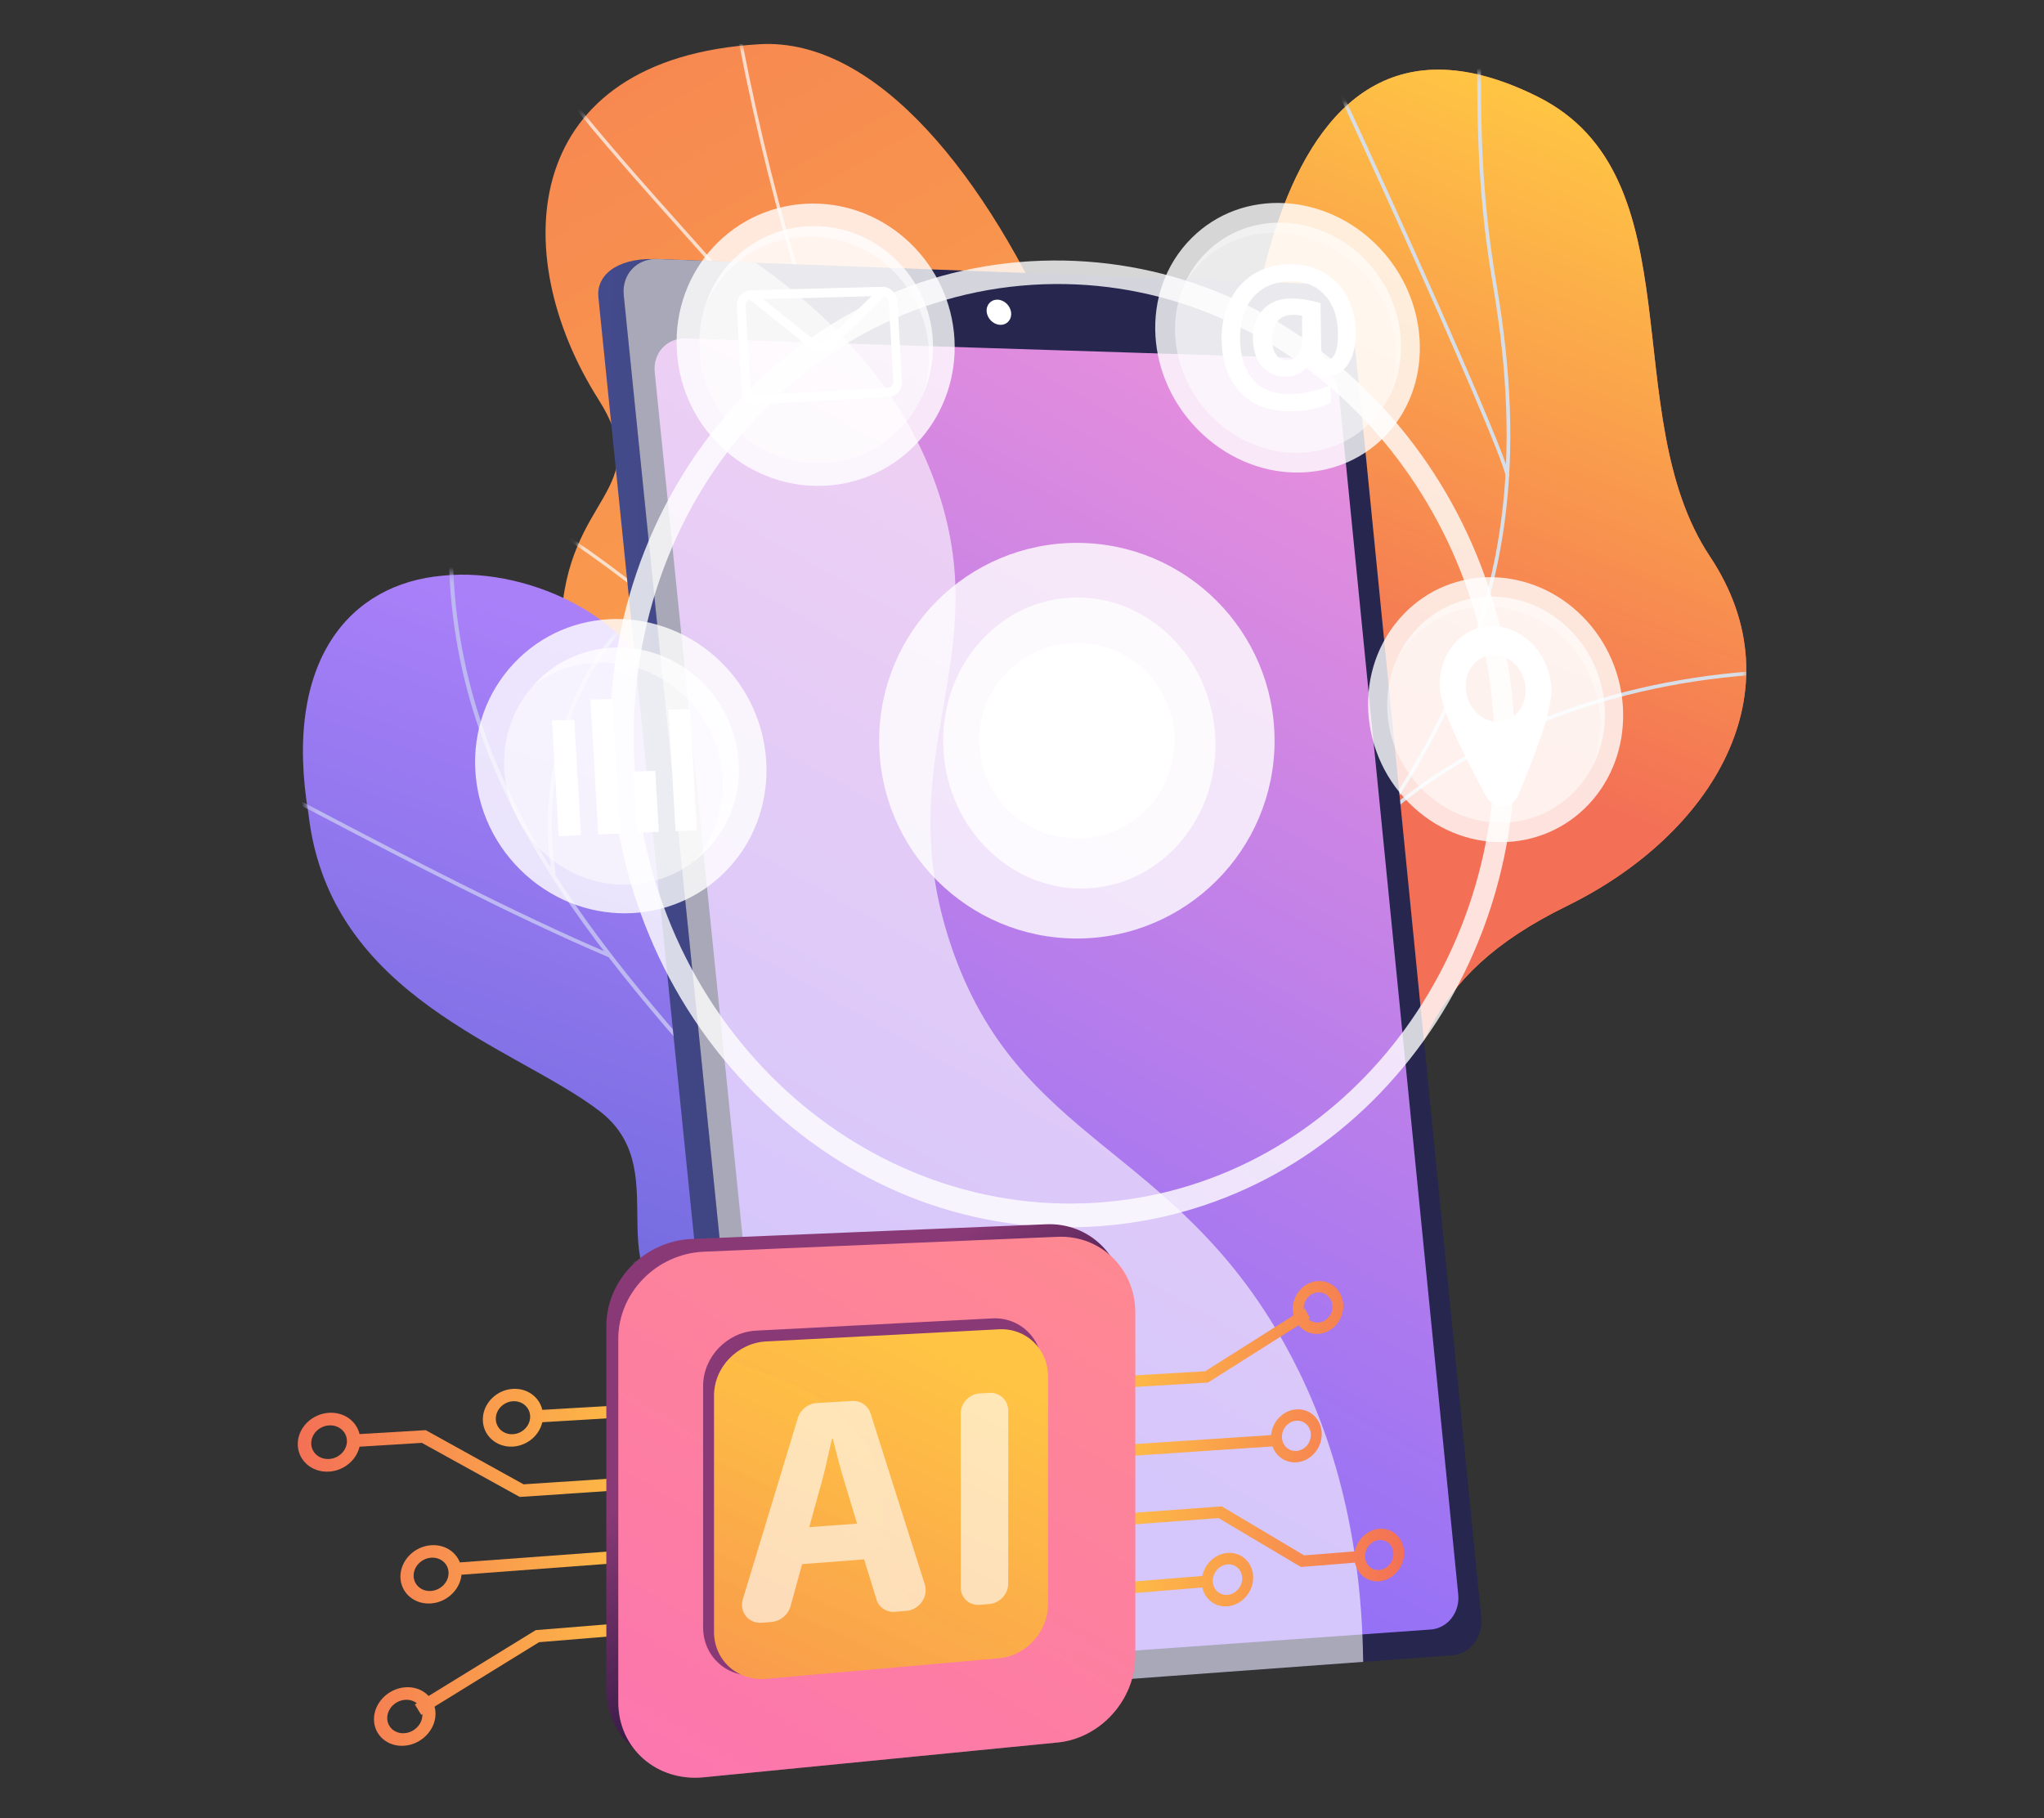 <svg width="254" height="226" viewBox="0 0 254 226" fill="none" xmlns="http://www.w3.org/2000/svg">
<rect x="0" y="0" width="254" height="226" fill="#333333" stroke="none"/>
<g clip-path="url(#clip0_2472_12306)">
<path d="M147.739 155.818C150.675 159.43 153.494 162.068 156.526 165.463C137.778 171.181 120.752 180.132 101.755 185.964C105.907 160.665 113.782 147.309 96.561 123.089C88.479 111.722 69.224 91.69 69.735 77.496C70.317 61.326 81.665 61.167 74.337 49.595C62.882 31.509 64.647 7.235 94.368 5.496C123.702 3.779 149.277 75.697 141.521 100.793C139.196 123.471 132.41 136.958 147.739 155.818Z" fill="url(#paint0_linear_2472_12306)"/>
<mask id="mask0_2472_12306" style="mask-type:luminance" maskUnits="userSpaceOnUse" x="67" y="5" width="90" height="181">
<path d="M147.743 155.818C150.679 159.43 153.498 162.068 156.53 165.463C137.782 171.181 120.756 180.132 101.759 185.964C105.911 160.665 113.786 147.309 96.565 123.089C88.483 111.722 69.228 91.69 69.739 77.496C70.321 61.326 81.669 61.167 74.341 49.595C62.886 31.509 64.651 7.235 94.372 5.496C123.706 3.779 149.281 75.697 141.525 100.793C139.2 123.471 132.413 136.958 147.743 155.818Z" fill="white"/>
</mask>
<g mask="url(#mask0_2472_12306)">
<g style="mix-blend-mode:soft-light" opacity="0.7">
<path d="M126.99 173.962L127.408 173.898C126.314 166.748 125.768 159.425 125.24 152.343L125.039 149.653C124.607 143.956 124.12 138.868 123.69 134.38C123.449 131.866 123.22 129.476 123.018 127.164C122.398 120.091 121.978 115.14 121.769 112.679L121.63 111.053C119.925 91.659 110.48 65.934 105.405 52.114C104.856 50.619 104.365 49.281 103.95 48.13C96.816 28.346 91.76 6.904 88.923 -15.598L88.504 -15.545C91.345 6.988 96.408 28.459 103.552 48.273C103.968 49.425 104.459 50.762 105.008 52.259C110.076 66.061 119.509 91.752 121.209 111.09L121.347 112.714C121.556 115.175 121.976 120.126 122.596 127.2C122.799 129.512 123.028 131.903 123.268 134.418C123.698 138.905 124.186 143.99 124.617 149.683L124.818 152.373C125.347 159.462 125.893 166.795 126.99 173.961V173.962Z" fill="#FCFDFE"/>
<path d="M124.125 138.083L124.543 138.026C122.808 125.263 115.631 110.972 103.791 96.697C93.928 84.807 81.1 73.357 68.594 65.281L68.365 65.636C92.604 81.289 120.392 110.637 124.125 138.083Z" fill="#FCFDFE"/>
<path d="M105.888 54.562L106.236 54.322C99.916 45.157 92.401 36.738 85.134 28.597C80.16 23.025 75.017 17.264 70.299 11.31L69.969 11.573C74.695 17.536 79.841 23.302 84.819 28.878C92.078 37.01 99.584 45.419 105.889 54.562H105.888Z" fill="#FCFDFE"/>
<path d="M117.386 88.682C118.012 73.213 125.857 52.785 134.175 44.967L133.886 44.658C125.5 52.54 117.594 73.104 116.965 88.665L117.386 88.682Z" fill="#FCFDFE"/>
</g>
</g>
<path d="M153.925 75.372C155.313 101.144 139.825 99.541 119.965 98.359C129.089 120.596 137.155 142.583 145.264 164.925C158.568 165.518 168.108 165.695 171.385 149.85C175.091 131.929 176.636 121.464 194.72 112.597C212.804 103.729 223.638 85.925 212.48 69.154C200.738 51.505 210.949 21.917 191.057 12.006C156.397 -5.263 152.481 48.536 153.926 75.373L153.925 75.372Z" fill="url(#paint1_linear_2472_12306)"/>
<path d="M153.925 75.372C155.313 101.144 139.825 99.541 119.965 98.359C129.089 120.596 137.155 142.583 145.264 164.925C158.568 165.518 168.108 165.695 171.385 149.85C175.091 131.929 176.636 121.464 194.72 112.597C212.804 103.729 223.638 85.925 212.48 69.154C200.738 51.505 210.949 21.917 191.057 12.006C156.397 -5.263 152.481 48.536 153.926 75.373L153.925 75.372Z" fill="url(#paint2_linear_2472_12306)"/>
<mask id="mask1_2472_12306" style="mask-type:luminance" maskUnits="userSpaceOnUse" x="119" y="8" width="99" height="158">
<path d="M153.927 75.372C155.315 101.144 139.827 99.541 119.967 98.359C129.091 120.596 137.157 142.583 145.266 164.925C158.57 165.518 168.11 165.695 171.387 149.85C175.093 131.929 176.638 121.464 194.722 112.597C212.806 103.729 223.64 85.925 212.482 69.154C200.74 51.505 210.951 21.917 191.059 12.006C156.399 -5.263 152.483 48.536 153.928 75.373L153.927 75.372Z" fill="white"/>
</mask>
<g mask="url(#mask1_2472_12306)">
<g style="mix-blend-mode:soft-light">
<path d="M139.327 135.14C155.873 121.02 169.267 108.793 178.555 90.86C187.445 73.697 189.666 57.119 185.982 35.43C184.074 24.191 183.976 15.924 184.044 4.592L183.587 4.589C183.519 15.944 183.618 24.231 185.533 35.506C189.198 57.09 186.991 73.582 178.15 90.65C168.9 108.51 155.539 120.705 139.031 134.793L139.328 135.14H139.327Z" fill="#D8DEE8"/>
<path d="M171.154 159.302L171.423 158.934C165.647 154.704 159.793 151.567 153.526 149.342C150.319 148.203 147.201 147.678 143.505 147.24L143.451 147.693C147.117 148.129 150.207 148.649 153.374 149.772C159.598 151.982 165.414 155.099 171.154 159.302Z" fill="#D8DEE8"/>
<path d="M172.26 101.449C184.732 90.764 202.041 84.461 220.994 83.704L220.976 83.248C201.92 84.01 184.513 90.35 171.963 101.103L172.26 101.45V101.449Z" fill="#D8DEE8"/>
<path d="M187.118 59.225L187.57 59.163C187.237 56.739 177.706 35.45 174.792 28.983C168.764 15.601 162.098 1.273 161.377 0.46L161.035 0.763C161.635 1.439 167.744 14.448 174.376 29.171C180.367 42.469 186.86 57.348 187.118 59.225Z" fill="#D8DEE8"/>
</g>
</g>
<path d="M135.411 207.279C143.031 203.443 150.589 199.458 158.078 195.327C158.241 195.377 155.714 180.048 144.792 175.455C123.302 166.676 129.574 149.618 129.923 140.719C130.963 127.984 124.121 117.055 110.639 121.7C95.598 126.61 85.59 107.107 81.638 87.515C80.48 77.684 66.233 70.369 55.042 71.547C43.541 72.53 35.096 82.007 38.348 101.264C40.968 123.972 63.891 130 74.46 138.061C84.852 145.968 72.23 159.919 88.051 164.549C101.515 168.876 116.913 169.933 115.686 181.884C114.285 193.768 118.427 201.584 135.41 207.28L135.411 207.279Z" fill="url(#paint3_linear_2472_12306)"/>
<mask id="mask2_2472_12306" style="mask-type:luminance" maskUnits="userSpaceOnUse" x="37" y="71" width="122" height="137">
<path d="M135.409 207.279C143.029 203.443 150.587 199.458 158.076 195.327C158.239 195.377 155.712 180.048 144.79 175.455C123.3 166.676 129.572 149.618 129.921 140.719C130.961 127.984 124.119 117.055 110.637 121.7C95.596 126.61 85.588 107.107 81.636 87.515C80.478 77.684 66.231 70.369 55.041 71.547C43.539 72.53 35.094 82.007 38.346 101.264C40.967 123.972 63.889 130 74.458 138.061C84.85 145.968 72.228 159.919 88.049 164.549C101.513 168.876 116.911 169.933 115.684 181.884C114.283 193.768 118.425 201.584 135.408 207.28L135.409 207.279Z" fill="white"/>
</mask>
<g mask="url(#mask2_2472_12306)">
<g style="mix-blend-mode:soft-light">
<path d="M146.769 204.159C146.725 204.03 128.299 176.479 104.634 151.713C101.119 147.595 97.431 143.49 93.863 139.52C73.998 117.412 55.234 96.529 56.314 65.425L55.814 65.464C54.73 96.713 73.54 117.648 93.456 139.812C97.022 143.78 100.708 147.883 104.227 152.006C128.02 176.905 146.203 204.163 146.294 204.34L146.77 204.158L146.769 204.159Z" fill="#BEB8F2"/>
<path d="M75.629 118.97L75.89 118.575C64.082 113.566 49.204 105.762 41.212 101.569C34.743 98.176 34.723 98.184 34.49 98.305L34.597 98.488L34.547 98.701C34.858 98.769 37.532 100.172 40.916 101.947C48.915 106.143 63.803 113.953 75.628 118.97H75.629Z" fill="#BEB8F2"/>
<path d="M69.052 108.604C67.541 98.595 69.966 90.775 72.267 85.976C74.774 80.749 77.797 77.674 78.223 77.444L78.136 77.304L78.23 77.035C78.087 77.011 77.961 77.088 77.777 77.24C75.153 79.41 65.899 91.109 68.556 108.709L69.053 108.604L69.052 108.604Z" fill="#BEB8F2"/>
<path d="M118.868 168.384L119.328 168.165C109.967 150.42 119.024 127.472 123.353 118.429C123.586 117.943 123.66 117.785 123.681 117.71L123.195 117.659L123.438 117.685L123.195 117.658C123.178 117.712 123.046 117.987 122.894 118.304C119.773 124.826 117.502 131.318 116.147 137.6C113.544 149.667 114.459 160.025 118.869 168.384H118.868Z" fill="#BEB8F2"/>
<path d="M77.717 157.554L77.63 157.364L77.62 157.578L77.387 157.442L77.499 157.191C77.499 157.191 77.5 157.191 77.502 157.19C77.818 157.042 98.234 150.754 112.345 160.134L112.012 160.49C98.042 151.204 77.905 157.482 77.716 157.554H77.717Z" fill="#BEB8F2"/>
<path d="M143.673 199.688C142.149 195.952 141.473 188.891 146.902 176.469C147.108 175.999 147.192 175.732 147.156 175.668L146.702 175.895L146.929 175.782L146.684 175.777C146.67 175.828 146.563 176.074 146.438 176.359C140.953 188.909 141.649 196.074 143.199 199.875L143.674 199.689L143.673 199.688Z" fill="#BEB8F2"/>
<path d="M138.624 193.445L139.044 193.168C134.264 187.244 121.123 186.376 113.715 186.385C113.48 186.385 113.329 186.386 113.274 186.383L113.182 186.816C113.241 186.82 113.404 186.82 113.657 186.82C120.977 186.81 133.955 187.658 138.624 193.445H138.624Z" fill="#BEB8F2"/>
</g>
</g>
<path d="M164.533 40.054L180.469 200.457C180.706 202.845 179.063 204.934 176.811 205.098L99.166 211.607C94.432 211.773 91.878 209.221 91.621 206.694L74.355 36.907C74.096 34.356 76.46 32.098 81.242 32.196L159.945 35.517C162.231 35.603 164.293 37.645 164.533 40.054Z" fill="url(#paint4_linear_2472_12306)"/>
<path d="M168.062 39.849L184.065 201.079C184.304 203.479 182.654 205.579 180.393 205.745L99.895 211.65C97.382 211.834 95.109 209.907 94.85 207.366L77.507 36.679C77.246 34.115 79.128 32.096 81.682 32.193L163.455 35.288C165.752 35.375 167.822 37.428 168.062 39.849Z" fill="#26264F"/>
<path d="M166.368 48.745L181.21 198.181C181.433 200.424 179.889 202.382 177.773 202.533L102.059 207.919C99.721 208.085 97.608 206.285 97.368 203.92L81.36 46.264C81.118 43.878 82.866 41.987 85.237 42.062L162.061 44.51C164.207 44.578 166.143 46.484 166.367 48.745H166.368Z" fill="url(#paint5_linear_2472_12306)"/>
<path d="M125.648 38.862C125.734 39.725 125.126 40.401 124.288 40.373C123.45 40.345 122.699 39.621 122.612 38.757C122.525 37.893 123.135 37.217 123.975 37.246C124.812 37.277 125.562 38 125.648 38.862Z" fill="white"/>
<g style="mix-blend-mode:soft-light" opacity="0.6">
<path d="M118.194 117.562C110.194 93.904 124.118 81.985 116.232 60.073C111.942 48.151 103.353 39.269 93.905 32.655L81.684 32.193C79.13 32.096 77.248 34.115 77.508 36.679L94.852 207.366C95.11 209.908 97.384 211.835 99.897 211.651L169.396 206.552C169.178 188.73 164.654 176.046 159.622 167.028C145.796 142.251 126.479 142.059 118.195 117.562H118.194Z" fill="white"/>
</g>
<g style="mix-blend-mode:soft-light" opacity="0.8">
<path d="M133.817 116.648C147.385 116.648 158.384 105.64 158.384 92.061C158.384 78.482 147.385 67.474 133.817 67.474C120.249 67.474 109.25 78.482 109.25 92.061C109.25 105.64 120.249 116.648 133.817 116.648Z" fill="white"/>
</g>
<path d="M133.816 104.207C140.518 104.207 145.951 98.769 145.951 92.061C145.951 85.353 140.518 79.915 133.816 79.915C127.113 79.915 121.68 85.353 121.68 92.061C121.68 98.769 127.113 104.207 133.816 104.207Z" fill="white"/>
<g style="mix-blend-mode:soft-light" opacity="0.8">
<path d="M151.01 91.497C151.581 101.353 144.633 109.814 135.379 110.405C125.997 111.003 117.823 103.306 117.238 93.203C116.653 83.101 123.892 74.624 133.288 74.275C142.556 73.93 150.44 81.642 151.01 91.497Z" fill="white"/>
</g>
<g style="mix-blend-mode:soft-light" opacity="0.8">
<path d="M142.624 91.922C142.907 96.821 139.439 101.002 134.85 101.264C130.23 101.528 126.229 97.723 125.942 92.764C125.655 87.805 129.194 83.62 133.817 83.416C138.41 83.214 142.34 87.023 142.624 91.922Z" fill="white"/>
</g>
<g style="mix-blend-mode:soft-light" opacity="0.8">
<path d="M137.803 152.303C122.707 153.733 107.836 148.733 96.048 138.07C84.07 127.235 76.858 111.995 75.892 95.292C74.925 78.589 80.336 62.712 90.994 50.733C101.483 38.945 115.69 32.477 130.863 32.377C145.707 32.28 159.725 38.297 170.457 49.191C181.028 59.922 187.273 74.236 188.163 89.621C189.054 105.006 184.497 119.865 175.226 131.598C165.814 143.509 152.572 150.905 137.803 152.303ZM131.032 35.302C100.919 35.564 76.965 62.412 78.859 95.142C80.752 127.872 107.666 152.151 137.634 149.377C166.338 146.721 187.387 120.016 185.636 89.748C183.884 59.48 159.875 35.051 131.032 35.302Z" fill="white"/>
</g>
<g style="mix-blend-mode:soft-light" opacity="0.8">
<path d="M84.109 43.561C83.526 33.487 91.28 25.312 101.026 25.3C110.356 25.289 118.068 32.825 118.607 42.132C119.146 51.439 112.34 59.577 103.053 60.337C93.352 61.13 84.691 53.635 84.108 43.562L84.109 43.561Z" fill="white"/>
</g>
<g style="mix-blend-mode:soft-light" opacity="0.5">
<path d="M86.928 43.444C86.44 34.998 92.933 28.129 101.112 28.103C108.959 28.078 115.458 34.409 115.911 42.243C116.364 50.078 110.628 56.916 102.815 57.54C94.672 58.189 87.417 51.89 86.928 43.444Z" fill="white"/>
</g>
<g style="mix-blend-mode:soft-light" opacity="0.5">
<path d="M100.626 29.389C108.479 29.356 114.983 35.684 115.437 43.523C115.544 45.386 115.3 47.19 114.766 48.867C115.626 46.843 116.048 44.591 115.912 42.243C115.458 34.409 108.96 28.077 101.112 28.103C94.813 28.123 89.515 32.206 87.635 37.954C89.848 32.896 94.811 29.414 100.627 29.39L100.626 29.389Z" fill="white"/>
</g>
<path d="M94.118 50.246C93.621 50.255 93.149 50.073 92.778 49.729C92.406 49.383 92.184 48.913 92.156 48.406L91.556 38.043C91.495 36.987 92.297 36.106 93.342 36.078L109.61 35.65C110.096 35.644 110.558 35.823 110.918 36.172C111.273 36.515 111.484 36.976 111.513 37.47L112.087 47.386C112.146 48.4 111.403 49.27 110.43 49.324L94.191 50.242C94.167 50.243 94.142 50.244 94.118 50.244L94.118 50.246ZM109.692 36.776L93.426 37.218C92.975 37.23 92.629 37.595 92.655 38.031L93.254 48.386C93.265 48.58 93.35 48.761 93.493 48.893C93.653 49.042 93.862 49.114 94.085 49.104L110.325 48.199C110.73 48.177 111.041 47.82 111.017 47.405L110.442 37.481C110.431 37.291 110.35 37.114 110.213 36.981C110.071 36.844 109.891 36.769 109.691 36.776H109.692Z" fill="white"/>
<path d="M102.046 43.719C101.556 43.726 101.058 43.563 100.636 43.226L92.972 37.095C92.726 36.898 92.67 36.539 92.848 36.294C93.026 36.048 93.37 36.009 93.615 36.206L101.271 42.338C101.713 42.693 102.325 42.664 102.726 42.271L109.354 35.79C109.565 35.584 109.905 35.605 110.114 35.837C110.322 36.07 110.319 36.426 110.108 36.633L103.487 43.115C103.084 43.509 102.569 43.712 102.044 43.72L102.046 43.719Z" fill="white"/>
<g style="mix-blend-mode:soft-light" opacity="0.8">
<path d="M89.442 82.137C96.574 88.988 97.225 100.227 90.909 107.499C84.463 114.922 73.047 115.62 65.387 108.789C57.561 101.809 56.871 89.887 63.862 82.445C70.705 75.16 82.161 75.143 89.442 82.137Z" fill="white"/>
</g>
<g style="mix-blend-mode:soft-light" opacity="0.5">
<path d="M87.116 84.656C92.888 90.183 93.414 99.265 88.3 105.132C83.091 111.11 73.888 111.648 67.729 106.135C61.449 100.515 60.895 90.933 66.502 84.941C72.002 79.064 81.234 79.025 87.116 84.656Z" fill="white"/>
</g>
<g style="mix-blend-mode:soft-light" opacity="0.5">
<path d="M87.116 84.657C81.235 79.026 72.003 79.064 66.503 84.942C66.451 84.997 66.404 85.054 66.353 85.109C71.923 80.996 79.837 81.5 85.091 86.517C90.88 92.044 91.406 101.14 86.278 107.023C86.263 107.04 86.247 107.056 86.233 107.072C86.972 106.507 87.666 105.86 88.3 105.133C93.413 99.266 92.888 90.184 87.115 84.657H87.116Z" fill="white"/>
</g>
<path d="M83.951 103.299L86.605 103.182L85.734 88.132L83.076 88.187L83.951 103.299Z" fill="white"/>
<path d="M79.177 103.507L81.87 103.39L81.431 95.811L78.736 95.897L79.177 103.507Z" fill="white"/>
<path d="M74.339 103.719L77.07 103.6L76.104 86.885L73.367 86.936L74.339 103.719Z" fill="white"/>
<path d="M69.425 103.934L72.197 103.813L71.367 89.475L68.592 89.537L69.425 103.934Z" fill="white"/>
<g style="mix-blend-mode:soft-light" opacity="0.8">
<path d="M148.07 29.593C154.388 23.281 164.792 23.946 171.301 30.682C177.602 37.201 178.187 47.321 172.631 53.653C166.89 60.194 156.544 60.531 149.482 54.007C142.172 47.252 141.528 36.129 148.069 29.593H148.07Z" fill="white"/>
</g>
<g style="mix-blend-mode:soft-light" opacity="0.5">
<path d="M149.858 31.419C155.242 26.025 164.124 26.575 169.69 32.323C175.085 37.893 175.586 46.549 170.827 51.958C165.916 57.541 157.081 57.81 151.063 52.235C144.841 46.472 144.293 36.995 149.858 31.419Z" fill="white"/>
</g>
<g style="mix-blend-mode:soft-light" opacity="0.3">
<path d="M149.221 32.682C154.611 27.28 163.501 27.822 169.074 33.568C173.44 38.069 174.6 44.582 172.38 49.768C175.385 44.419 174.41 37.194 169.692 32.323C164.126 26.575 155.243 26.025 149.86 31.419C148.693 32.587 147.799 33.93 147.166 35.375C147.722 34.409 148.405 33.502 149.222 32.682H149.221Z" fill="white"/>
</g>
<path d="M168.466 40.883C168.528 41.949 168.429 42.927 168.17 43.817C167.91 44.708 167.511 45.41 166.972 45.923C166.433 46.438 165.787 46.701 165.034 46.714C164.532 46.723 164.079 46.599 163.677 46.342C163.274 46.085 162.975 45.741 162.78 45.313L162.617 45.315C161.937 46.288 161.027 46.784 159.885 46.804C158.674 46.825 157.695 46.445 156.948 45.661C156.201 44.876 155.788 43.792 155.708 42.409C155.616 40.831 156.003 39.555 156.868 38.579C157.732 37.605 158.903 37.112 160.381 37.097C160.968 37.091 161.618 37.146 162.33 37.261C163.041 37.376 163.629 37.518 164.095 37.683L164.175 43.136C164.235 44.169 164.523 44.681 165.039 44.673C165.473 44.666 165.798 44.315 166.016 43.616C166.233 42.918 166.309 42.01 166.244 40.889C166.175 39.694 165.887 38.641 165.38 37.731C164.873 36.818 164.192 36.125 163.338 35.65C162.483 35.174 161.524 34.94 160.46 34.949C159.079 34.961 157.895 35.281 156.909 35.911C155.921 36.541 155.187 37.444 154.707 38.62C154.228 39.798 154.032 41.155 154.12 42.69C154.24 44.756 154.84 46.333 155.92 47.418C156.997 48.502 158.495 49.026 160.412 48.989C161.135 48.975 161.925 48.872 162.781 48.681C163.635 48.49 164.47 48.22 165.285 47.87L165.408 50.009C163.994 50.714 162.398 51.086 160.617 51.123C158.016 51.177 155.938 50.471 154.388 49.003C152.835 47.532 151.98 45.46 151.825 42.791C151.718 40.938 151.996 39.252 152.658 37.733C153.32 36.216 154.317 35.023 155.648 34.156C156.976 33.29 158.533 32.851 160.318 32.839C161.819 32.828 163.175 33.153 164.39 33.813C165.602 34.472 166.561 35.413 167.267 36.638C167.974 37.861 168.373 39.276 168.466 40.883V40.883ZM158.1 42.42C158.191 43.995 158.826 44.773 160.002 44.754C160.617 44.744 161.072 44.5 161.364 44.022C161.658 43.544 161.808 42.773 161.814 41.708L161.804 39.239C161.451 39.161 161.057 39.125 160.62 39.13C159.766 39.14 159.117 39.439 158.675 40.026C158.233 40.615 158.041 41.413 158.099 42.42H158.1Z" fill="white"/>
<g style="mix-blend-mode:soft-light" opacity="0.8">
<path d="M174.345 76.416C180.425 69.986 190.453 70.286 196.735 76.698C202.817 82.904 203.392 92.85 198.042 99.274C192.515 105.91 182.544 106.59 175.733 100.404C168.682 94.001 168.05 83.073 174.345 76.416Z" fill="white"/>
</g>
<g style="mix-blend-mode:soft-light" opacity="0.5">
<path d="M176.071 78.152C181.252 72.658 189.813 72.897 195.185 78.368C200.392 83.67 200.884 92.178 196.301 97.666C191.573 103.328 183.059 103.892 177.254 98.607C171.253 93.143 170.714 83.832 176.071 78.152Z" fill="white"/>
</g>
<g style="mix-blend-mode:soft-light" opacity="0.3">
<path d="M175.455 79.418C180.642 73.916 189.211 74.147 194.588 79.616C198.801 83.9 199.928 90.275 197.793 95.457C200.683 90.088 199.736 83.005 195.182 78.368C189.809 72.897 181.249 72.658 176.068 78.153C174.946 79.342 174.085 80.695 173.477 82.139C174.011 81.169 174.668 80.253 175.455 79.418Z" fill="white"/>
</g>
<path d="M178.926 85.576C179.086 88.345 182.372 94.771 184.665 98.949C185.618 100.686 187.858 100.675 188.61 98.93C190.416 94.733 192.953 88.288 192.793 85.523C192.546 81.256 189.244 77.807 185.416 77.82C181.585 77.832 178.678 81.305 178.925 85.576H178.926ZM182.139 85.564C182.007 83.271 183.567 81.406 185.624 81.399C187.68 81.392 189.453 83.243 189.585 85.535C189.718 87.827 188.16 89.691 186.104 89.7C184.047 89.708 182.272 87.856 182.139 85.564Z" fill="white"/>
<path d="M54.12 213.004C54.12 214.997 52.413 216.777 50.307 216.97C48.194 217.164 46.471 215.691 46.471 213.684C46.471 211.678 48.195 209.897 50.307 209.716C52.413 209.535 54.12 211.01 54.12 213.004ZM48.12 213.538C48.12 214.681 49.102 215.523 50.307 215.414C51.51 215.305 52.487 214.288 52.487 213.149C52.487 212.01 51.51 211.167 50.307 211.272C49.102 211.377 48.12 212.394 48.12 213.538V213.538Z" fill="url(#paint6_linear_2472_12306)"/>
<path d="M57.366 195.39C57.366 197.379 55.668 199.128 53.574 199.29C51.473 199.453 49.758 197.958 49.758 195.956C49.758 193.955 51.472 192.205 53.574 192.054C55.668 191.905 57.366 193.401 57.366 195.389V195.39ZM51.399 195.834C51.399 196.975 52.375 197.829 53.574 197.738C54.77 197.647 55.742 196.648 55.742 195.511C55.742 194.374 54.771 193.52 53.574 193.607C52.375 193.694 51.399 194.694 51.399 195.834Z" fill="url(#paint7_linear_2472_12306)"/>
<path d="M44.77 179.017C44.77 181.027 43.036 182.771 40.898 182.906C38.752 183.041 37 181.507 37 179.484C37 177.461 38.752 175.717 40.898 175.594C43.036 175.472 44.77 177.008 44.77 179.017ZM38.676 179.383C38.676 180.537 39.673 181.412 40.898 181.337C42.12 181.262 43.112 180.265 43.112 179.117C43.112 177.968 42.12 177.092 40.898 177.162C39.673 177.234 38.676 178.23 38.676 179.383Z" fill="url(#paint8_linear_2472_12306)"/>
<path d="M67.477 175.99C67.477 177.961 65.808 179.668 63.749 179.795C61.684 179.923 59.998 178.413 59.998 176.429C59.998 174.445 61.684 172.737 63.749 172.621C65.808 172.507 67.477 174.018 67.477 175.99ZM61.611 176.334C61.611 177.465 62.571 178.327 63.75 178.256C64.926 178.185 65.881 177.21 65.881 176.083C65.881 174.956 64.926 174.093 63.75 174.16C62.571 174.227 61.611 175.202 61.611 176.334Z" fill="url(#paint9_linear_2472_12306)"/>
<path d="M79.761 201.538V203.056L66.986 204.109L52.343 213.134L51.549 211.846L66.573 202.608L79.761 201.538Z" fill="url(#paint10_linear_2472_12306)"/>
<path d="M79.761 192.529V194.046L56.559 195.781V194.233L79.761 192.529Z" fill="url(#paint11_linear_2472_12306)"/>
<path d="M79.761 183.519V185.037L64.588 186.054L52.42 179.334L43.943 179.85V178.285L52.902 177.752L65.06 184.485L79.761 183.519Z" fill="url(#paint12_linear_2472_12306)"/>
<path d="M79.759 174.509V176.028L66.422 176.82V175.284L79.759 174.509Z" fill="url(#paint13_linear_2472_12306)"/>
<path d="M160.654 162.667C160.654 160.851 162.067 159.305 163.798 159.221C165.524 159.138 166.925 160.539 166.925 162.345C166.925 164.151 165.524 165.696 163.798 165.79C162.067 165.885 160.654 164.483 160.654 162.667ZM165.585 162.413C165.585 161.381 164.784 160.581 163.798 160.63C162.811 160.679 162.005 161.562 162.005 162.597C162.005 163.632 162.811 164.433 163.798 164.38C164.784 164.327 165.585 163.445 165.585 162.413Z" fill="url(#paint14_linear_2472_12306)"/>
<path d="M157.943 178.669C157.943 176.848 159.363 175.278 161.103 175.168C162.838 175.059 164.245 176.443 164.245 178.253C164.245 180.064 162.838 181.633 161.103 181.753C159.363 181.873 157.943 180.49 157.943 178.669ZM162.899 178.342C162.899 177.307 162.095 176.517 161.103 176.581C160.111 176.645 159.301 177.542 159.301 178.58C159.301 179.618 160.111 180.408 161.103 180.34C162.094 180.273 162.899 179.376 162.899 178.342Z" fill="url(#paint15_linear_2472_12306)"/>
<path d="M168.297 193.522C168.297 191.718 169.69 190.144 171.397 190.011C173.099 189.88 174.479 191.232 174.479 193.024C174.479 194.817 173.099 196.392 171.397 196.533C169.689 196.675 168.297 195.325 168.297 193.521V193.522ZM173.159 193.131C173.159 192.106 172.37 191.334 171.397 191.41C170.424 191.487 169.63 192.386 169.63 193.415C169.63 194.443 170.424 195.214 171.397 195.134C172.37 195.054 173.159 194.156 173.159 193.131Z" fill="url(#paint16_linear_2472_12306)"/>
<path d="M149.328 196.595C149.328 194.76 150.77 193.153 152.538 193.014C154.3 192.875 155.73 194.247 155.73 196.072C155.73 197.896 154.3 199.501 152.538 199.651C150.771 199.801 149.328 198.43 149.328 196.595V196.595ZM154.362 196.183C154.362 195.14 153.545 194.357 152.538 194.438C151.53 194.519 150.708 195.436 150.708 196.482C150.708 197.528 151.53 198.31 152.538 198.227C153.545 198.143 154.362 197.226 154.362 196.183Z" fill="url(#paint17_linear_2472_12306)"/>
<path d="M138.471 172.532V171.091L149.756 170.436L162.124 162.617L162.779 163.817L150.113 171.841L138.471 172.532Z" fill="url(#paint18_linear_2472_12306)"/>
<path d="M138.471 181.089V179.648L158.623 178.323V179.739L138.471 181.089Z" fill="url(#paint19_linear_2472_12306)"/>
<path d="M138.471 189.646V188.205L151.821 187.224L162.061 193.317L168.963 192.767V194.17L161.663 194.761L151.416 188.679L138.471 189.646Z" fill="url(#paint20_linear_2472_12306)"/>
<path d="M138.471 198.204V196.762L150.241 195.807V197.233L138.471 198.204Z" fill="url(#paint21_linear_2472_12306)"/>
<path d="M130.012 215.05L85.968 219.352C80.126 219.922 75.348 215.739 75.348 210.002V164.817C75.348 159.081 80.126 154.232 85.968 153.99L130.012 152.163C135.367 151.94 139.67 156.158 139.67 161.58V204.288C139.67 209.71 135.366 214.527 130.012 215.05Z" fill="url(#paint22_linear_2472_12306)"/>
<path d="M131.435 216.571L87.443 220.898C81.608 221.472 76.836 217.294 76.836 211.56V166.403C76.836 160.669 81.609 155.821 87.443 155.575L131.435 153.722C136.784 153.496 141.082 157.708 141.082 163.127V205.81C141.082 211.229 136.784 216.045 131.435 216.571Z" fill="url(#paint23_linear_2472_12306)"/>
<path style="mix-blend-mode:multiply" opacity="0.3" d="M112.403 198.136C107.029 191.348 112.441 186.098 106.719 178.322C99.799 168.922 88.434 171.798 83.916 163.112C82.917 161.192 82.481 159.124 82.415 157.033C79.099 158.93 76.836 162.461 76.836 166.404V211.562C76.836 217.296 81.609 221.474 87.444 220.9L131.436 216.573C135.723 216.151 139.328 212.972 140.593 208.944C133.078 201.096 119.828 207.515 112.403 198.138V198.136Z" fill="url(#paint24_linear_2472_12306)"/>
<path d="M123.308 205.628L93.972 208.228C90.337 208.551 87.373 205.884 87.373 202.271V172.267C87.373 168.654 90.337 165.571 93.972 165.383L123.308 163.863C126.741 163.685 129.509 166.366 129.509 169.849V198.772C129.509 202.255 126.741 205.324 123.308 205.629V205.628Z" fill="url(#paint25_linear_2472_12306)"/>
<path d="M124.127 206.102L95.233 208.656C91.653 208.973 88.734 206.365 88.734 202.828V173.464C88.734 169.928 91.653 166.91 95.233 166.723L124.127 165.218C127.51 165.042 130.237 167.664 130.237 171.074V199.388C130.237 202.798 127.51 205.803 124.127 206.102Z" fill="url(#paint26_linear_2472_12306)"/>
<path style="mix-blend-mode:multiply" opacity="0.3" d="M112.402 198.136C107.028 191.348 112.439 186.098 106.717 178.323C102.178 172.155 95.737 171.27 90.554 168.938C89.43 170.148 88.734 171.744 88.734 173.464V202.828C88.734 206.364 91.653 208.973 95.233 208.656L124.127 206.102C125.641 205.968 127.022 205.289 128.087 204.278C122.382 203.671 116.498 203.308 112.403 198.136L112.402 198.136Z" fill="url(#paint27_linear_2472_12306)"/>
<g opacity="0.61">
<path d="M99.676 194.403L98.242 199.624C97.948 200.696 96.981 201.5 95.878 201.591L94.678 201.69C93.02 201.827 91.831 200.344 92.317 198.742L99.148 176.233C99.462 175.198 100.409 174.448 101.481 174.384L105.879 174.124C106.937 174.062 107.87 174.691 108.182 175.676L114.924 196.933C115.398 198.429 114.254 200.078 112.648 200.21L111.22 200.328C110.162 200.415 109.228 199.799 108.923 198.81L107.379 193.814L99.676 194.402L99.676 194.403ZM106.507 189.377L104.837 183.84C104.359 182.289 103.88 180.341 103.481 178.782L103.401 178.786C103.002 180.397 102.602 182.444 102.162 184.02L100.559 189.808L106.507 189.377H106.507Z" fill="white"/>
<path d="M125.29 175.341V196.807C125.29 198.112 124.244 199.255 122.951 199.363L121.737 199.463C120.438 199.57 119.383 198.593 119.383 197.282V175.703C119.383 174.391 120.438 173.266 121.737 173.19L122.951 173.118C124.244 173.042 125.29 174.037 125.29 175.342V175.341Z" fill="white"/>
</g>
</g>
<defs>
<linearGradient id="paint0_linear_2472_12306" x1="169.555" y1="204.98" x2="14.446" y2="-63.01" gradientUnits="userSpaceOnUse">
<stop stop-color="#FFC444"/>
<stop offset="1" stop-color="#F36F56"/>
</linearGradient>
<linearGradient id="paint1_linear_2472_12306" x1="119.965" y1="86.885" x2="217.003" y2="86.885" gradientUnits="userSpaceOnUse">
<stop stop-color="#FFC444"/>
<stop offset="1" stop-color="#F36F56"/>
</linearGradient>
<linearGradient id="paint2_linear_2472_12306" x1="198.931" y1="16.265" x2="169.72" y2="89.851" gradientUnits="userSpaceOnUse">
<stop stop-color="#FFC444"/>
<stop offset="1" stop-color="#F36F56"/>
</linearGradient>
<linearGradient id="paint3_linear_2472_12306" x1="114.878" y1="93.261" x2="81.858" y2="187.031" gradientUnits="userSpaceOnUse">
<stop stop-color="#AA80F9"/>
<stop offset="1" stop-color="#6165D7"/>
</linearGradient>
<linearGradient id="paint4_linear_2472_12306" x1="72.645" y1="121.56" x2="182.029" y2="123.735" gradientUnits="userSpaceOnUse">
<stop stop-color="#444B8C"/>
<stop offset="1" stop-color="#26264F"/>
</linearGradient>
<linearGradient id="paint5_linear_2472_12306" x1="166.782" y1="59.372" x2="106.249" y2="166.413" gradientUnits="userSpaceOnUse">
<stop stop-color="#E38DDD"/>
<stop offset="1" stop-color="#9571F6"/>
</linearGradient>
<linearGradient id="paint6_linear_2472_12306" x1="83.93" y1="212.954" x2="36.651" y2="213.501" gradientUnits="userSpaceOnUse">
<stop stop-color="#FFC444"/>
<stop offset="1" stop-color="#F36F56"/>
</linearGradient>
<linearGradient id="paint7_linear_2472_12306" x1="83.535" y1="195.326" x2="36.52" y2="195.87" gradientUnits="userSpaceOnUse">
<stop stop-color="#FFC444"/>
<stop offset="1" stop-color="#F36F56"/>
</linearGradient>
<linearGradient id="paint8_linear_2472_12306" x1="84.098" y1="178.75" x2="36.09" y2="179.305" gradientUnits="userSpaceOnUse">
<stop stop-color="#FFC444"/>
<stop offset="1" stop-color="#F36F56"/>
</linearGradient>
<linearGradient id="paint9_linear_2472_12306" x1="82.879" y1="175.986" x2="36.67" y2="176.522" gradientUnits="userSpaceOnUse">
<stop stop-color="#FFC444"/>
<stop offset="1" stop-color="#F36F56"/>
</linearGradient>
<linearGradient id="paint10_linear_2472_12306" x1="83.041" y1="207.139" x2="36.979" y2="207.672" gradientUnits="userSpaceOnUse">
<stop stop-color="#FFC444"/>
<stop offset="1" stop-color="#F36F56"/>
</linearGradient>
<linearGradient id="paint11_linear_2472_12306" x1="82.87" y1="193.984" x2="37.002" y2="194.515" gradientUnits="userSpaceOnUse">
<stop stop-color="#FFC444"/>
<stop offset="1" stop-color="#F36F56"/>
</linearGradient>
<linearGradient id="paint12_linear_2472_12306" x1="82.753" y1="181.625" x2="36.4" y2="182.162" gradientUnits="userSpaceOnUse">
<stop stop-color="#FFC444"/>
<stop offset="1" stop-color="#F36F56"/>
</linearGradient>
<linearGradient id="paint13_linear_2472_12306" x1="82.62" y1="175.554" x2="37.14" y2="176.08" gradientUnits="userSpaceOnUse">
<stop stop-color="#FFC444"/>
<stop offset="1" stop-color="#F36F56"/>
</linearGradient>
<linearGradient id="paint14_linear_2472_12306" x1="136.232" y1="162.826" x2="174.968" y2="162.377" gradientUnits="userSpaceOnUse">
<stop stop-color="#FFC444"/>
<stop offset="1" stop-color="#F36F56"/>
</linearGradient>
<linearGradient id="paint15_linear_2472_12306" x1="136.272" y1="178.749" x2="175.208" y2="178.299" gradientUnits="userSpaceOnUse">
<stop stop-color="#FFC444"/>
<stop offset="1" stop-color="#F36F56"/>
</linearGradient>
<linearGradient id="paint16_linear_2472_12306" x1="136.996" y1="193.672" x2="175.205" y2="193.23" gradientUnits="userSpaceOnUse">
<stop stop-color="#FFC444"/>
<stop offset="1" stop-color="#F36F56"/>
</linearGradient>
<linearGradient id="paint17_linear_2472_12306" x1="136.142" y1="196.523" x2="175.701" y2="196.065" gradientUnits="userSpaceOnUse">
<stop stop-color="#FFC444"/>
<stop offset="1" stop-color="#F36F56"/>
</linearGradient>
<linearGradient id="paint18_linear_2472_12306" x1="135.647" y1="167.744" x2="175.33" y2="167.285" gradientUnits="userSpaceOnUse">
<stop stop-color="#FFC444"/>
<stop offset="1" stop-color="#F36F56"/>
</linearGradient>
<linearGradient id="paint19_linear_2472_12306" x1="135.772" y1="179.854" x2="175.608" y2="179.393" gradientUnits="userSpaceOnUse">
<stop stop-color="#FFC444"/>
<stop offset="1" stop-color="#F36F56"/>
</linearGradient>
<linearGradient id="paint20_linear_2472_12306" x1="135.924" y1="191.234" x2="175.385" y2="190.777" gradientUnits="userSpaceOnUse">
<stop stop-color="#FFC444"/>
<stop offset="1" stop-color="#F36F56"/>
</linearGradient>
<linearGradient id="paint21_linear_2472_12306" x1="135.944" y1="197.103" x2="176.094" y2="196.638" gradientUnits="userSpaceOnUse">
<stop stop-color="#FFC444"/>
<stop offset="1" stop-color="#F36F56"/>
</linearGradient>
<linearGradient id="paint22_linear_2472_12306" x1="112.487" y1="192.034" x2="96.316" y2="171.712" gradientUnits="userSpaceOnUse">
<stop stop-color="#311944"/>
<stop offset="1" stop-color="#893976"/>
</linearGradient>
<linearGradient id="paint23_linear_2472_12306" x1="149.039" y1="118.935" x2="68.051" y2="254.479" gradientUnits="userSpaceOnUse">
<stop stop-color="#FF9085"/>
<stop offset="1" stop-color="#FB6FBB"/>
</linearGradient>
<linearGradient id="paint24_linear_2472_12306" x1="148.005" y1="120.666" x2="68.365" y2="253.953" gradientUnits="userSpaceOnUse">
<stop stop-color="#FF9085"/>
<stop offset="1" stop-color="#FB6FBB"/>
</linearGradient>
<linearGradient id="paint25_linear_2472_12306" x1="131.071" y1="219.416" x2="115.271" y2="196.16" gradientUnits="userSpaceOnUse">
<stop stop-color="#311944"/>
<stop offset="1" stop-color="#893976"/>
</linearGradient>
<linearGradient id="paint26_linear_2472_12306" x1="117.883" y1="168.392" x2="75.637" y2="258.99" gradientUnits="userSpaceOnUse">
<stop stop-color="#FFC444"/>
<stop offset="1" stop-color="#F36F56"/>
</linearGradient>
<linearGradient id="paint27_linear_2472_12306" x1="111.07" y1="182.448" x2="82.887" y2="242.889" gradientUnits="userSpaceOnUse">
<stop stop-color="#FFC444"/>
<stop offset="1" stop-color="#F36F56"/>
</linearGradient>
<clipPath id="clip0_2472_12306">
<rect width="180" height="215.486" fill="white" transform="translate(37 5.466)"/>
</clipPath>
</defs>
</svg>
